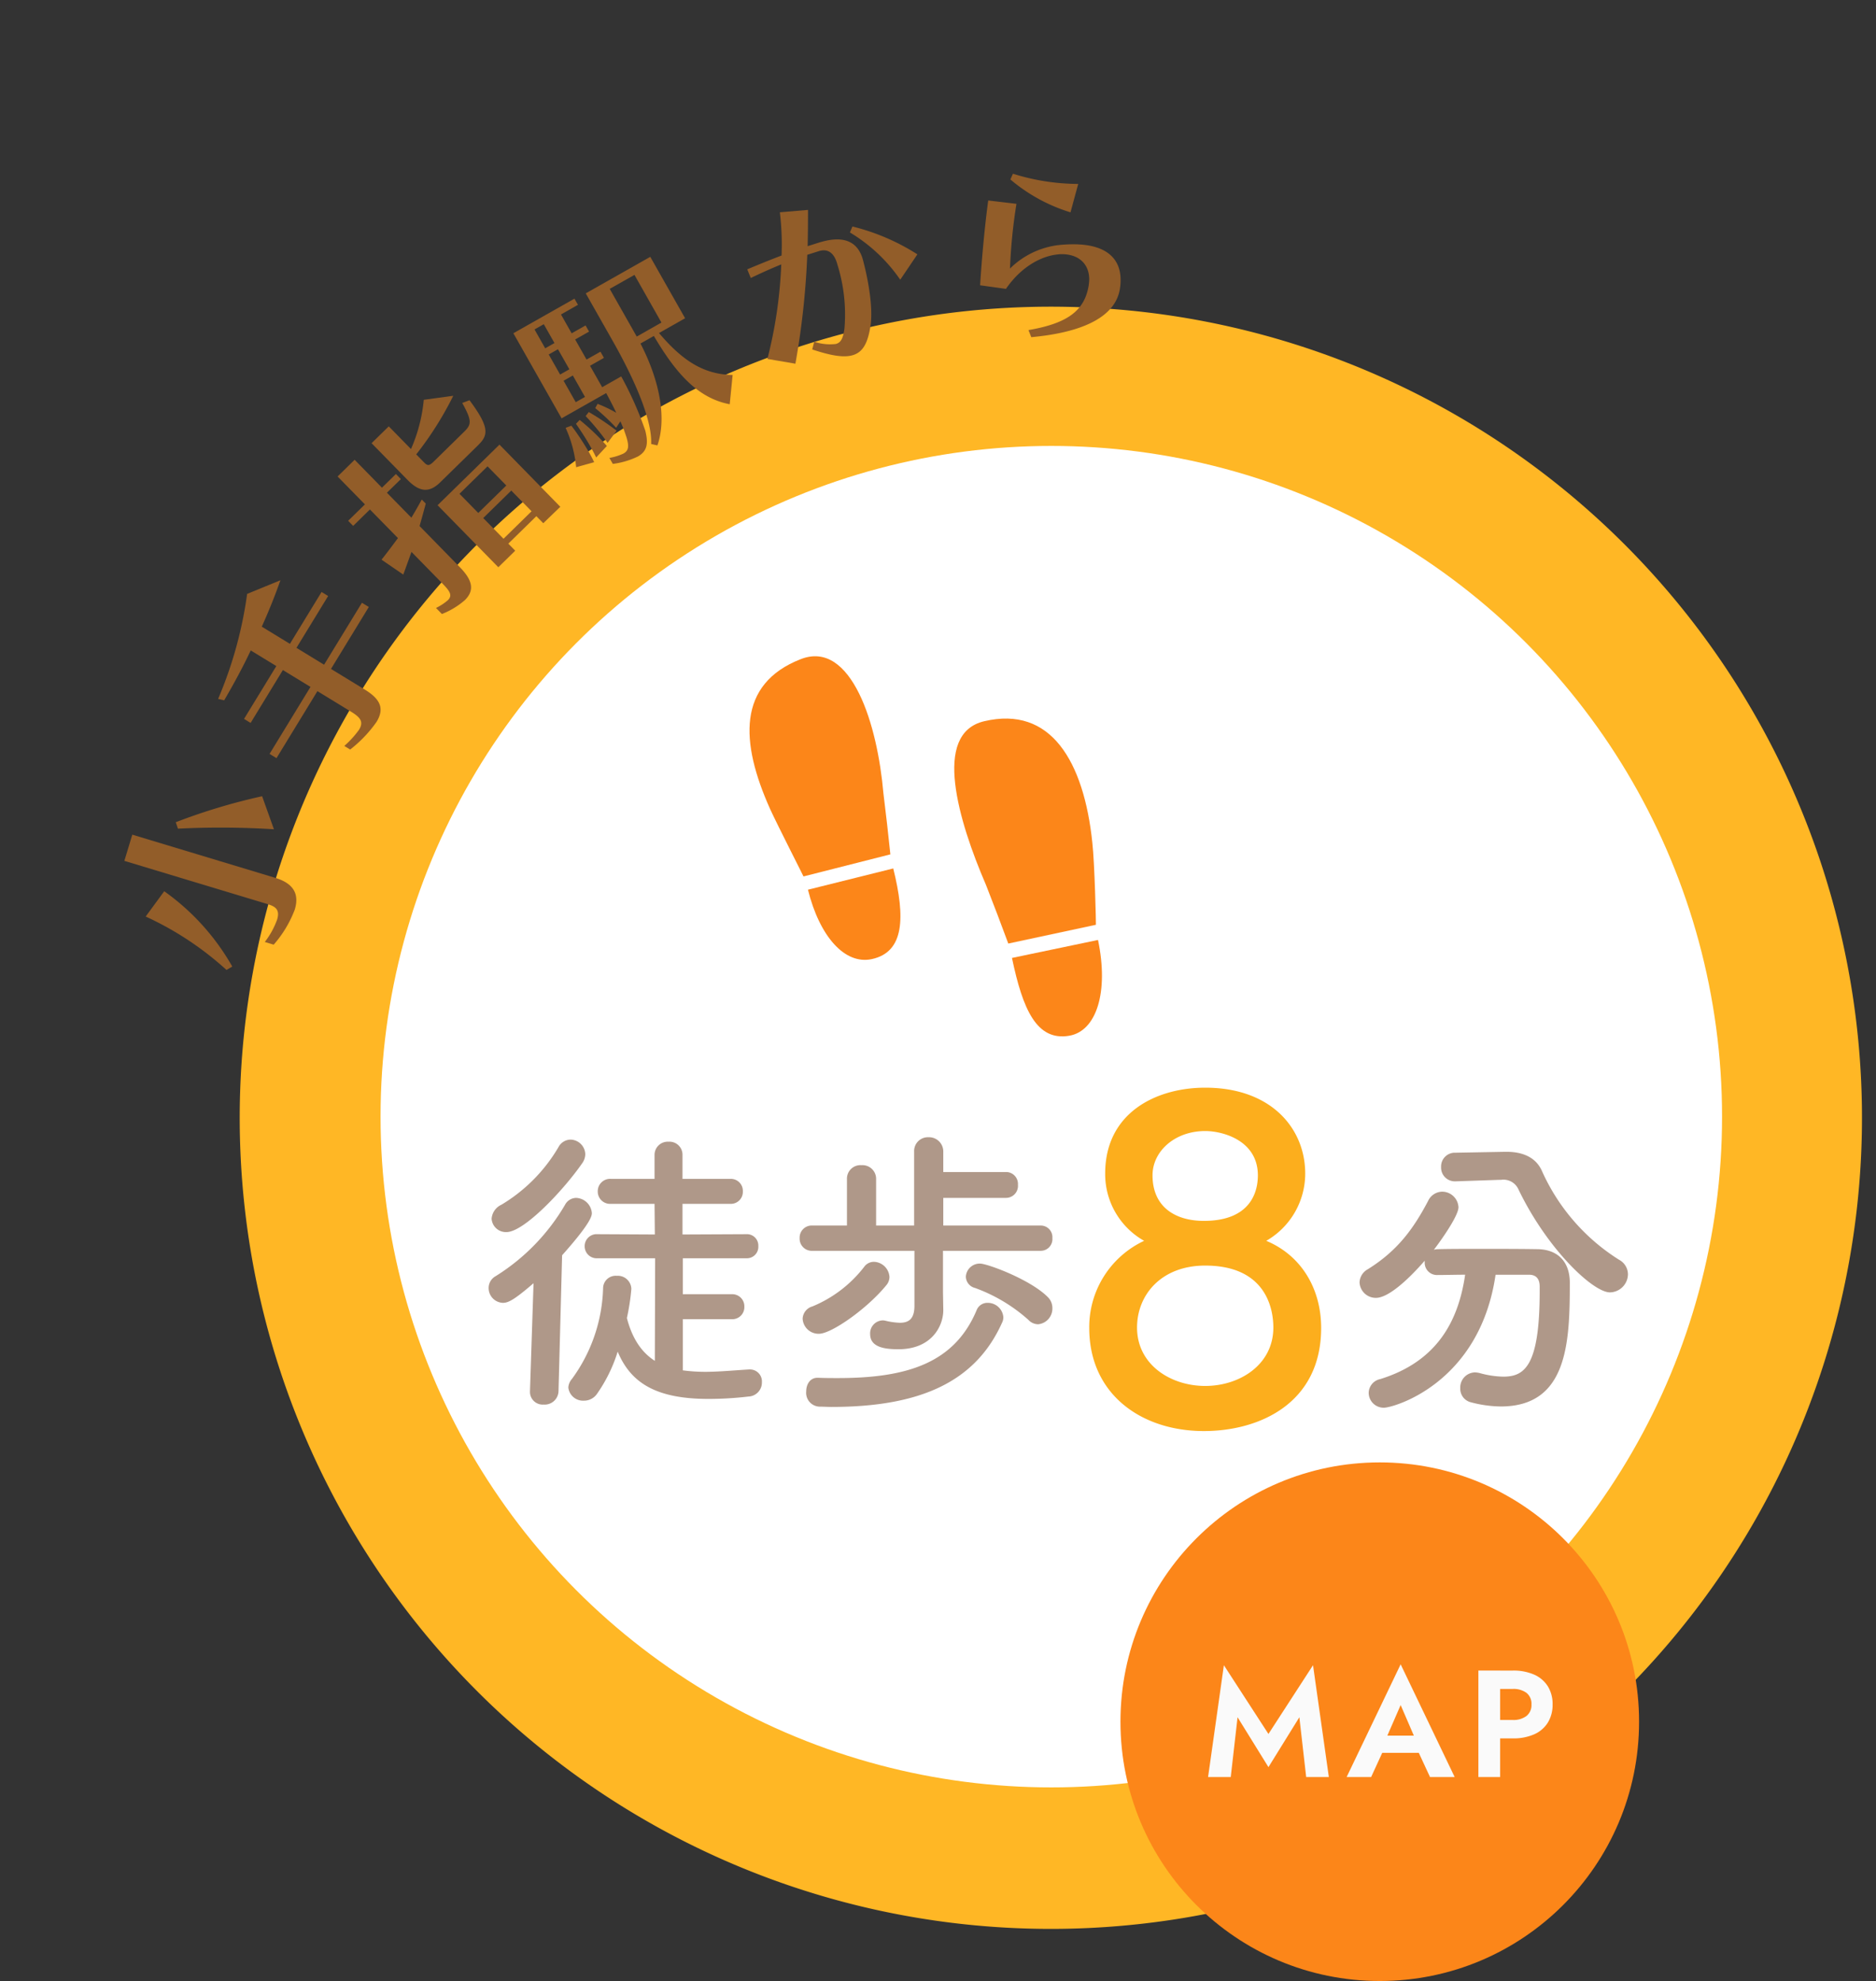<svg xmlns="http://www.w3.org/2000/svg" xmlns:xlink="http://www.w3.org/1999/xlink" width="271.295" height="286.489" viewBox="0 0 271.295 286.489"><rect x="0" y="0" width="271.295" height="286.489" fill="#333333" stroke="none"/><defs><clipPath id="clip-path"><path id="Rectangle_14736" data-name="Rectangle 14736" fill="#925d29" d="M0 0h171.493v50.968H0z"/></clipPath><clipPath id="clip-path-2"><path id="Rectangle_14737" data-name="Rectangle 14737" fill="#fc8619" d="M0 0h43.149v67.219H0z"/></clipPath></defs><g id="decor-map" transform="translate(-1620 -401.011)"><g id="Group_1988" data-name="Group 1988" transform="translate(1502.033 93.5)"><path id="Path_8291" data-name="Path 8291" d="M769.452 171.293a117.3 117.3 0 10117.3 117.3 117.3 117.3 0 00-117.3-117.3m0 179.52a62.223 62.223 0 1162.222-62.223 62.222 62.222 0 01-62.222 62.223" transform="rotate(89 427.818 124.721)" fill="#ffb725"/><circle id="Ellipse_350" data-name="Ellipse 350" cx="97" cy="97" r="97" transform="translate(173 372)" fill="#fff"/><circle id="Ellipse_351" data-name="Ellipse 351" cx="37.5" cy="37.5" r="37.5" transform="translate(280 519)" fill="#fc8619"/><path id="Path_8402" data-name="Path 8402" d="M-20.636-8.646l4.466 7.216 4.47-7.216.986 8.646h3.278l-2.288-16.17-6.446 9.944-6.446-9.944L-24.9 0h3.278zM-1.078-3.5h8.14l-.374-2.484H-.7zm4.026-6.908l2.31 5.348-.044.792L7.194 0h3.564l-7.81-16.3L-4.862 0h3.542L.7-4.4l-.062-.7zM14.19-15.4V0h3.146v-15.4zm1.91 2.662h3.058a3.161 3.161 0 011.98.561 2 2 0 01.726 1.683 2 2 0 01-.726 1.672 3.118 3.118 0 01-1.98.572H16.1v2.662h3.058a7.391 7.391 0 003.113-.594 4.407 4.407 0 001.969-1.7 4.883 4.883 0 00.682-2.607 4.869 4.869 0 00-.682-2.618 4.43 4.43 0 00-1.969-1.694 7.391 7.391 0 00-3.113-.594H16.1z" transform="translate(317.572 564.5)" fill="#fafafa"/><g id="Group_1907" data-name="Group 1907"><path id="Path_8399" data-name="Path 8399" d="M-6.493-9.245a1.746 1.746 0 001.849-1.806 1.746 1.746 0 00-1.849-1.806h-7.052v-5.2h9.2a1.655 1.655 0 001.72-1.763 1.644 1.644 0 00-1.72-1.72l-9.245.043v-4.429h6.923a1.735 1.735 0 001.806-1.806 1.735 1.735 0 00-1.806-1.806h-6.923v-3.483a1.883 1.883 0 00-2.021-1.892 1.907 1.907 0 00-2.021 1.892v3.483h-6.321a1.783 1.783 0 00-1.892 1.806 1.783 1.783 0 001.892 1.806h6.321l.043 4.429-8.3-.043a1.73 1.73 0 00-1.849 1.72 1.739 1.739 0 001.849 1.763h8.342l-.043 14.835c-1.806-1.161-3.225-3.053-4.042-6.192a31.4 31.4 0 00.645-4.214 1.956 1.956 0 00-2.107-1.892 1.817 1.817 0 00-1.978 1.763A23.276 23.276 0 01-29.584-.6 2.053 2.053 0 00-30.1.645a2.141 2.141 0 002.236 1.892 2.273 2.273 0 001.849-.9 21.869 21.869 0 003.053-6.192c1.849 4.429 5.418 6.837 13.115 6.837a48.448 48.448 0 005.805-.344A2.021 2.021 0 00-2.107-.129a1.727 1.727 0 00-1.72-1.849h-.129c-2.193.129-4.386.344-6.407.344a24.681 24.681 0 01-3.182-.215v-7.4zM-28.079-31.82a2.305 2.305 0 00.43-1.29 2.176 2.176 0 00-2.15-2.107 2.008 2.008 0 00-1.72 1.075 23.612 23.612 0 01-8.256 8.342 2.427 2.427 0 00-1.419 2.021 2.065 2.065 0 002.15 1.935c2.537 0 8.256-6.063 10.965-9.976zm-7.568 32.981v.086A1.837 1.837 0 00-33.669 3.1a2 2 0 002.15-1.935L-31-18.49c4.214-4.73 4.3-5.719 4.3-6.106a2.371 2.371 0 00-2.279-2.193 1.848 1.848 0 00-1.591.989 29.991 29.991 0 01-10.022 10.32 1.949 1.949 0 00-1.032 1.72 2.138 2.138 0 002.064 2.15c.774 0 1.634-.43 4.429-2.838zM37.84-8.514a2.272 2.272 0 002.06-2.322 2.212 2.212 0 00-.688-1.634c-2.537-2.537-8.729-4.816-9.761-4.816a2.007 2.007 0 00-2.064 1.892 1.735 1.735 0 001.333 1.634 23.659 23.659 0 017.7 4.6 1.946 1.946 0 001.42.646zm.387-10.621a1.693 1.693 0 001.673-1.849 1.68 1.68 0 00-1.677-1.806h-14.1v-4H33.2a1.737 1.737 0 001.72-1.892 1.724 1.724 0 00-1.72-1.848h-9.077v-2.924a2.063 2.063 0 00-2.15-2.107 1.994 1.994 0 00-2.064 2.107v10.664h-5.5v-6.751a1.972 1.972 0 00-2.109-1.978 1.949 1.949 0 00-2.107 1.978v6.751H5.2a1.746 1.746 0 00-1.849 1.806A1.757 1.757 0 005.2-19.135h14.752v7.955c0 1.892-.817 2.451-2.107 2.451a10.325 10.325 0 01-2.107-.3 1.463 1.463 0 00-.43-.043A1.876 1.876 0 0013.545-7.1c0 1.9 2.064 2.2 4.085 2.2 4.859 0 6.493-3.4 6.493-5.633v-.086L24.08-13.2v-5.934zm-5.59 10.363a1.687 1.687 0 00.172-.774 2.258 2.258 0 00-2.279-2.064 1.663 1.663 0 00-1.591 1.075C25.757-2.967 19.006-.731 8.9-.731c-.9 0-1.892 0-2.881-.043h-.085C4.859-.774 4.3.172 4.3 1.2a2 2 0 001.892 2.2c.6 0 1.2.043 1.763.043C20.984 3.44 28.853-.3 32.637-8.772zM15.91-14.19a1.856 1.856 0 00.43-1.161 2.331 2.331 0 00-2.24-2.193 1.733 1.733 0 00-1.419.731A18.226 18.226 0 015.2-11.094a1.936 1.936 0 00-1.416 1.763 2.3 2.3 0 002.365 2.193c1.806 0 7.009-3.655 9.761-7.052z" transform="translate(230.255 507.536)" fill="#af9889"/><path id="Path_8401" data-name="Path 8401" d="M1.1-30.4h.22a2.376 2.376 0 012.508 1.36c4.136 8.624 10.78 14.916 13.244 14.916a2.659 2.659 0 002.6-2.6 2.4 2.4 0 00-1.276-2.112 29.28 29.28 0 01-11.18-12.888c-.924-2.024-2.9-2.728-5.1-2.728h-.18l-7.216.132a1.981 1.981 0 00-2.068 2.068 1.983 1.983 0 002.068 2.068h.088zm4.268 13.724c.924 0 1.54.484 1.54 1.716v.66c0 10.868-2.2 12.364-5.28 12.364A13.606 13.606 0 01-1.8-2.464a3.4 3.4 0 00-.66-.088A2.178 2.178 0 00-4.576-.264 2.009 2.009 0 00-3.08 1.76a17.6 17.6 0 004.356.616C11 2.376 11.264-7 11.264-15.532c0-2.992-1.716-4.8-4.664-4.84-2.508-.044-5.5-.044-8.4-.044-2.112 0-4.18 0-6.028.044a2.229 2.229 0 00-.572.088c.22-.264 3.564-4.708 3.564-6.16a2.371 2.371 0 00-2.376-2.244 2.3 2.3 0 00-2.028 1.364c-2.112 4-4.4 7.172-8.712 9.856a2.261 2.261 0 00-1.188 1.892 2.342 2.342 0 002.376 2.244c1.936 0 5.06-3.08 7.04-5.368v.264a1.779 1.779 0 001.892 1.8c1.188 0 2.552-.044 3.96-.044C-4.84-9.988-7.92-4.136-16.148-1.584A2.079 2.079 0 00-17.82.4a2.168 2.168 0 002.2 2.156c1.408 0 13.86-3.52 16.148-19.228z" transform="translate(333.718 508.536)" fill="#af9889"/><path id="Path_8400" data-name="Path 8400" d="M8.832-26.3a11.218 11.218 0 005.632-9.728C14.464-42.5 9.6-48.448 0-48.448c-7.04 0-14.464 3.584-14.464 12.416A11.061 11.061 0 00-8.832-26.3a13.769 13.769 0 00-7.936 12.6c0 9.6 7.552 14.912 16.576 14.912 8.064 0 16.96-4.032 16.96-14.912 0-5.692-2.88-10.492-7.936-12.6zm-1.216-9.476c0 1.344-.256 6.592-7.808 6.592-4.1 0-7.424-1.984-7.424-6.592 0-3.456 3.2-6.4 7.616-6.4 2.624 0 7.616 1.408 7.616 6.4zm2.24 22.016c0 5.376-4.864 8.448-9.856 8.448s-9.856-3.072-9.856-8.448c0-4.736 3.52-8.96 9.856-8.96 8.576 0 9.856 5.952 9.856 8.96z" transform="translate(292.255 513.256)" fill="#fcae1d"/><g id="Group_1908" data-name="Group 1908" transform="rotate(-38 658.839 35.245)"><g id="Group_1907-2" data-name="Group 1907" clip-path="url(#clip-path)" fill="#925d29"><path id="Path_8292" data-name="Path 8292" d="M5.415 37.153l-.961-.124A45.565 45.565 0 000 23.742l4.365-1.232a33.743 33.743 0 011.05 14.642m12.21-.937a16.634 16.634 0 01-5.542 2.131l-.773-1.1a11.809 11.809 0 003.4-1.457c1.237-.873.963-1.654.272-2.633L2.526 15.5l3.238-2.28L18.2 30.854c1.529 2.165 1.425 3.949-.579 5.361m4.764-11A124.21 124.21 0 0011.5 16.6l.323-.927A86.5 86.5 0 0123.979 20.4z" transform="translate(0 10.476)"/><path id="Path_8293" data-name="Path 8293" d="M30.948 19.633l2.006 5.341c.932 2.484.6 3.951-1.538 4.754a18.64 18.64 0 01-5.458.8l-.351-.934a13.888 13.888 0 003.122-.534c1.255-.471 1.26-1.265.7-2.76l-2.006-5.343-10.63 3.991-.412-1.1 10.631-3.992-1.645-4.379-8.387 3.154-.391-1.043 8.387-3.148-1.525-4.06c-2.357 1.188-4.87 2.285-7.467 3.321l-.568-.7a58.961 58.961 0 0012.657-9.385l5.008 1.412a83.335 83.335 0 01-6.256 3.626l1.675 4.462 8.225-3.088.391 1.041-8.225 3.088 1.645 4.381 9.828-3.689.41 1.093z" transform="translate(12.215 2.866)"/><path id="Path_8294" data-name="Path 8294" d="M40.2 14.1l.923 8.251c.285 2.524-.269 3.992-2.366 4.228a11.369 11.369 0 01-3.843-.461l-.136-1.218a7.756 7.756 0 002.031.174c.963-.108 1.059-.78.885-2.337l-.719-6.408c-.939.593-1.93 1.221-2.952 1.853l-1.153-3.631c1.343-.324 2.567-.661 3.793-1l-.645-5.757-3.373.38-.115-1.028 3.37-.376-.629-5.614L38.7.771l.629 5.612 2.807-.314.115 1.022-2.804.309.565 5.021a65.373 65.373 0 002.8-1.145l.093.821c-.85.64-1.749 1.317-2.7 2m14.019-4.011l-7.8.875c-2.1.233-3.2-.647-3.481-3.14L42.107.389 45.566 0l.511 4.565A22.957 22.957 0 0051.921.091l3.717 2.169A48.606 48.606 0 0146.2 5.641l.168 1.5c.079.712.14.989 1.131.88l6.209-.7c1.475-.165 1.859-.583 2.314-3.447l1.07.339c-.109 4.664-.86 5.639-2.873 5.865m.33 14.719l-.16-1.42-5.643.633.161 1.42-3.4.38-1.4-12.475 12.447-1.395 1.4 12.5zM53.263 13.35l-5.641.631.432 3.856 5.643-.631zm.547 4.875l-5.641.635.466 4.167 5.644-.635z" transform="translate(25.778)"/><path id="Path_8295" data-name="Path 8295" d="M49.686 21.126a17.7 17.7 0 002.305-5.426l.853.272a37.654 37.654 0 01-.385 4.728c-.14.932-.276 1.457-.276 1.457zm11.154 1.948c-.78 1.757-1.59 2.561-3.171 2.325a11.787 11.787 0 01-3.511-1.387l.145-.986a8.083 8.083 0 001.993.756c.9.134 1.3-.384 1.746-1.47a20.487 20.487 0 00.773-2.479l-1.061.358a29.936 29.936 0 00-.631-4.1l.647-.28a18.52 18.52 0 011.33 2.68c.237-1 .423-2.072.611-3.139l-7.331-1.091L54.461.269 64.5 1.766l-.148 1.014-2.793-.414-.462 3.1 2.285.342-.151 1.013-2.285-.339-.489 3.3 2.284.342-.152 1.015L60.3 10.8l-.525 3.526 3.131.464a49.706 49.706 0 01-2.07 8.285m-8-1.276s.158-.669.321-1.769c.152-1.016.292-2.348.375-3.866l.767-.115a31.192 31.192 0 01.782 5.39zm2.606-.651a34.461 34.461 0 00-.12-5.006l.719-.181a37.386 37.386 0 011.506 4.607zm2.034-10.771l-1.524-.224-.523 3.524 1.524.228zm.643-4.314L56.6 5.836l-.491 3.3 1.524.228zm.613-4.117l-1.524-.226-.462 3.1 1.524.226zm14.062 25.676c-3.282-3.719-3.3-8.851-2.565-14.538l-2.2-.326c-1.029 5.525-3.442 10.728-7.144 13.12l-.584-.721c2.439-2.837 3.972-9.645 4.784-15.089l1.174-7.9L76.865 3.75l-1.5 10.1-4.288-.638c.212 5.367 1.466 8.752 4.657 11.332zm.66-23.222l-4.064-.611-1.167 7.844 4.063.6z" transform="translate(39.373 .214)"/><path id="Path_8296" data-name="Path 8296" d="M82.014 26.734c-1.947 1.87-3.37 2.44-4.811 1.823-1.26-.538-2.5-1.934-4.028-4.228l.918-.7a7.167 7.167 0 002.266 2.18c.762.324 1.4-.084 2.345-.986a24.19 24.19 0 004.9-7.926c.694-1.628.326-2.653-.8-3.135l-.05-.022-1.715-.64a115 115 0 01-11.048 11.356l-2.766-3.04a64.955 64.955 0 009.995-9.538 80.796 80.796 0 00-4.684-1.163l.369-1.3c1.753.471 3.522.979 5.137 1.481a39.1 39.1 0 003.658-5.08l3.42 2.235a234.124 234.124 0 01-3.269 4.1q.885.328 1.766.66l.367.154c2.966 1.265 4.013 3.173 2.938 5.691-1.31 3.07-3.155 6.377-4.906 8.08m7.4-2.517a23.409 23.409 0 00-1.527-9.864l.817-.459a31.528 31.528 0 014.924 8.957z" transform="translate(53.271 4.609)"/><path id="Path_8297" data-name="Path 8297" d="M85.618 35.2l.31-1.056c4.913 2.637 7.985 2.809 10.7.4a7.162 7.162 0 00.753-.787c1.357-1.762 1.031-3.813-.934-5.327a3.78 3.78 0 00-.447-.3c-1.9-1.215-5.121-1.9-8.969-.688l-2.626-2.708c2.732-3.076 5.877-6.41 8.475-8.941l2.92 2.894a77.929 77.929 0 00-6.5 6.8 12.036 12.036 0 017.544 1.6 19.815 19.815 0 011.783 1.233c3.5 2.7 4.345 5.614 2.291 8.279a7.535 7.535 0 01-.909.993c-3.045 2.83-8.206 1.59-14.391-2.388M101.2 24.469a24.507 24.507 0 01-3.922-9.1l.8-.427a31.911 31.911 0 006.532 6.978z" transform="translate(66.886 11.839)"/></g></g></g></g><g id="Group_1910" data-name="Group 1910" transform="rotate(-31 1771 -2850.04)"><g id="Group_1909" data-name="Group 1909" clip-path="url(#clip-path-2)" fill="#fc8619"><path id="Path_8298" data-name="Path 8298" d="M3.781 41.5c4.547 1.55 7.258-2.605 9.412-9.641L1.036 28.141C-1.008 34.825.006 40.211 3.781 41.5" transform="translate(0 1.209)"/><path id="Path_8299" data-name="Path 8299" d="M17.516 23.008c2.138-4.379 4.056-9.743 4.414-14.188S21.127.894 17.259.234C12.383-.6 8.94.861 6.582 3.825s-3.66 7.437-4.293 12.742c-.3 2.724-.857 10.805-.879 10.807l12.413 3.734q1.887-4.025 3.693-8.1" transform="translate(.061)"/><path id="Path_8300" data-name="Path 8300" d="M21.781 64.742c-4.5-1.729-3.822-6.765-1.331-13.921L32.455 55c-2.527 7.258-6.962 11.171-10.675 9.739" transform="translate(.794 2.184)"/><path id="Path_8301" data-name="Path 8301" d="M22.573 41.056c.663-4.95 1.825-10.609 3.706-14.751s4.522-6.784 8.261-5.587c4.71 1.511 7.054 4.582 7.589 8.651s-.739 9.118-3.238 14.454c-1.259 2.763-5.653 10.461-5.671 10.446l-12.261-4.2q.856-4.5 1.615-9.01" transform="translate(.9 .878)"/></g></g></g></svg>
